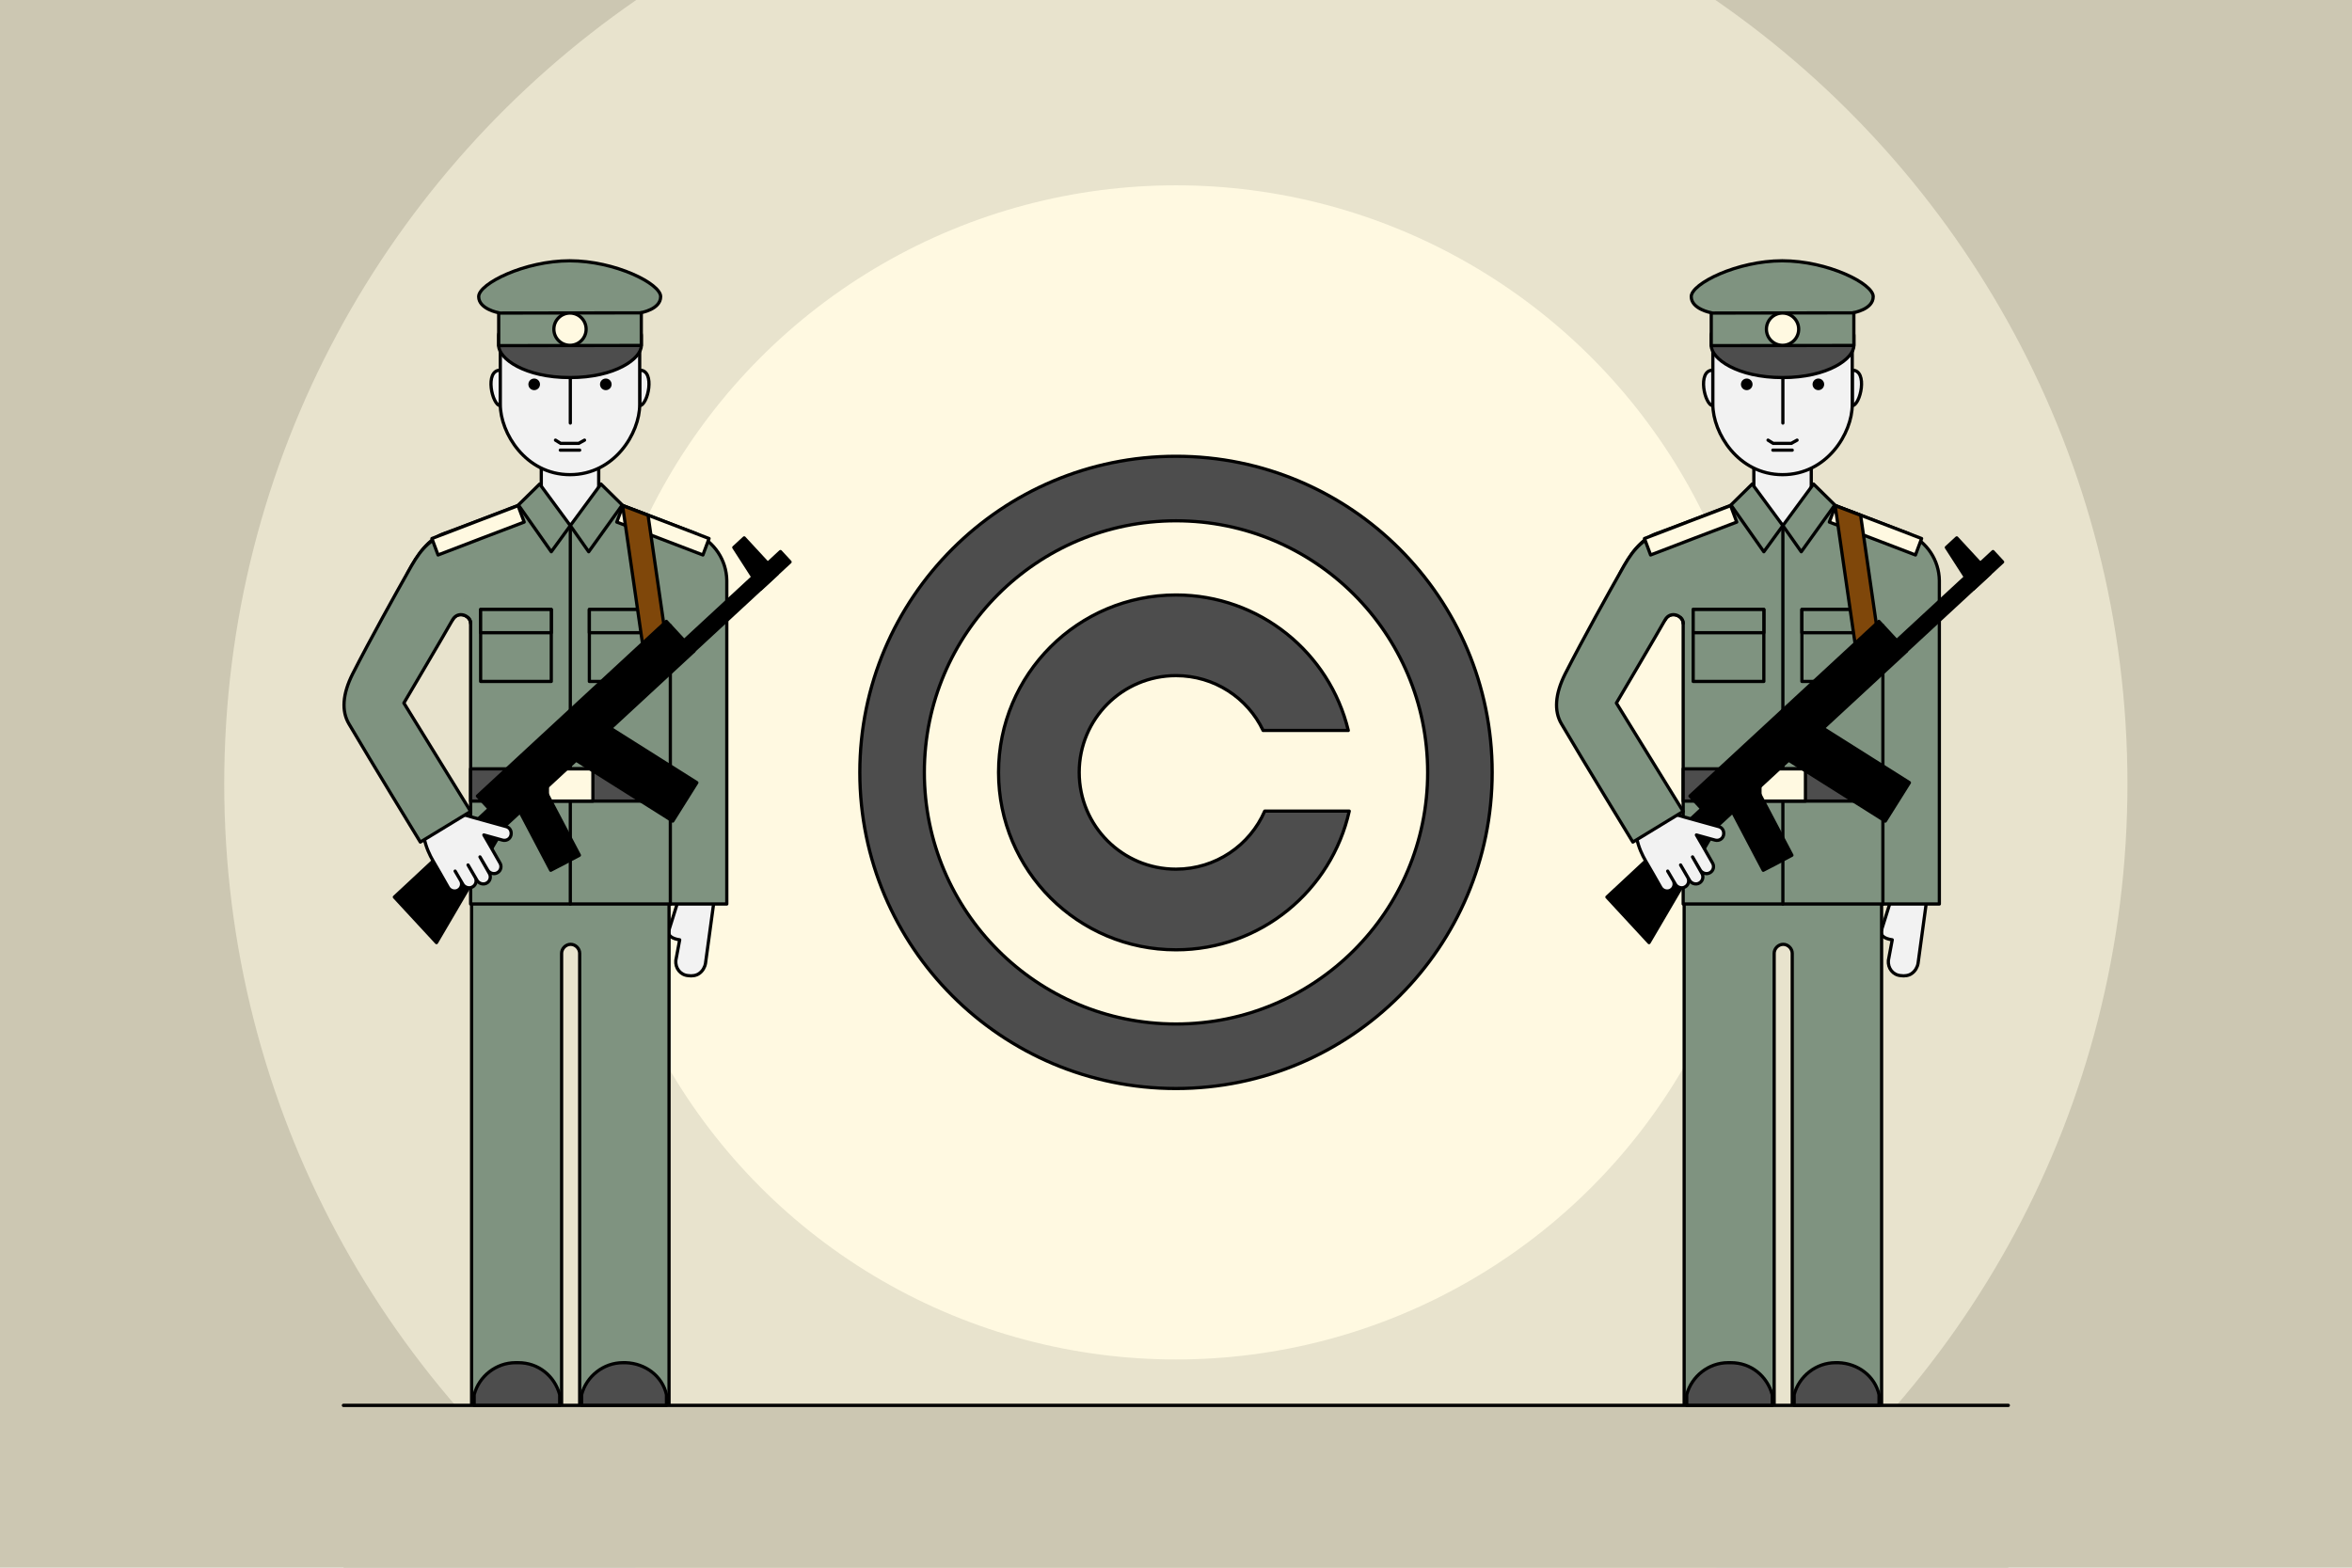 <?xml version="1.0" encoding="utf-8"?><!-- Generator: Adobe Illustrator 21.1.0, SVG Export Plug-In . SVG Version: 6.00 Build 0)  --><svg version="1.2" baseProfile="tiny" id="Слой_1"	 xmlns="http://www.w3.org/2000/svg" xmlns:xlink="http://www.w3.org/1999/xlink" x="0px" y="0px" viewBox="0 0 729 486"	 xml:space="preserve"><rect y="0" fill="#CCC7B2" width="729" height="486"/><path fill="#E8E3CD" d="M69.5,243c0,100.8,50.6,189.8,127.7,243h334.5c77.2-53.2,127.7-142.2,127.7-243S608.8,53.2,531.7,0H197.2	C120.1,53.2,69.5,142.2,69.5,243z"/><g>	<rect x="106.46" y="435.68" fill="#CCC7B2" width="516" height="50.32"/>			<line fill="none" stroke="#000000" stroke-width="1.037" stroke-linecap="round" stroke-linejoin="round" stroke-miterlimit="79.84" x1="106.46" y1="435.68" x2="622.46" y2="435.68"/></g><circle fill="#FFF9E1" cx="364.5" cy="239.45" r="182"/><g id="Layer_12">	<g>		<path fill="#4D4D4D" stroke="#000000" stroke-linecap="round" stroke-linejoin="round" stroke-miterlimit="10" d="M364.5,141.45			c-54.1,0-98,43.9-98,98s43.9,98,98,98s98-43.9,98-98S418.6,141.45,364.5,141.45z M364.5,317.45c-43.1,0-78-34.9-78-78			s34.9-78,78-78s78,34.9,78,78S407.6,317.45,364.5,317.45z"/>		<path fill="#4D4D4D" stroke="#000000" stroke-linecap="round" stroke-linejoin="round" stroke-miterlimit="10" d="M392,251.45			c-4.6,10.6-15.2,18-27.5,18c-16.6,0-30-13.4-30-30s13.4-30,30-30c11.9,0,22.2,6.9,27,17h26.4c-5.8-24.1-27.5-42-53.4-42			c-30.4,0-55,24.6-55,55s24.6,55,55,55c26.3,0,48.2-18.4,53.7-43H392z"/>	</g></g><g>	<polygon fill="#F2F2F2" stroke="#000000" stroke-linecap="round" stroke-linejoin="round" stroke-miterlimit="10" points="		561.4,155.35 561.4,137.35 543.6,137.35 543.6,155.35 537,156.85 537,195.55 568.4,195.55 568.4,156.85 	"/>	<path fill="#F2F2F2" stroke="#000000" stroke-miterlimit="10" d="M574.1,114.75c5,0,2.5,11,0,11V114.75z"/>	<path fill="#F2F2F2" stroke="#000000" stroke-miterlimit="10" d="M530.9,114.75c-5,0-2.5,11,0,11V114.75z"/>	<path fill="#F2F2F2" stroke="#000000" stroke-linecap="round" stroke-linejoin="round" stroke-miterlimit="10" d="M565.7,96.85		h-13.2h-13.2c-4.7,0-8.4,3.7-8.4,8.4c0,0,0,11.5,0,20.2s7.8,21.7,21.6,21.7s21.6-12.9,21.6-21.7s0-20.2,0-20.2		C574.1,100.75,570.3,96.85,565.7,96.85z"/>	<circle cx="563.6" cy="119.15" r="1.8"/>	<circle cx="541.4" cy="119.15" r="1.8"/>	<polyline fill="none" stroke="#000000" stroke-linecap="round" stroke-miterlimit="10" points="548,136.45 549.6,137.45 		555.2,137.45 557,136.45 	"/>			<line fill="none" stroke="#000000" stroke-linecap="round" stroke-miterlimit="10" x1="549.5" y1="139.55" x2="555.5" y2="139.55"/>	<path fill="none" stroke="#000000" stroke-linecap="round" stroke-linejoin="round" stroke-miterlimit="79.84" d="M552.6,117.15		v14"/>	<path fill="#4D4D4D" stroke="#000000" stroke-linecap="round" stroke-linejoin="round" stroke-miterlimit="10" d="M566,100.15		h-13.5H539c-4.8,0-8.6,1.7-8.6,3.8c0,0,0-0.8,0,3.2s8,9.9,22.1,9.9s22.1-5.9,22.1-9.9s0-3.2,0-3.2		C574.6,101.85,570.7,100.15,566,100.15z"/>	<path fill="#7F9380" stroke="#000000" stroke-linecap="round" stroke-linejoin="round" stroke-miterlimit="10" d="M530.4,96.95		c0,0-6.2-1.1-6.2-5c0-4,14.2-11.1,28.2-11.1c14.1,0,28.2,7.1,28.2,11.1s-6.2,5-6.2,5C574.6,99.05,530.4,99.15,530.4,96.95z"/>	<path fill="#7F9380" stroke="#000000" stroke-linecap="round" stroke-linejoin="round" stroke-miterlimit="10" d="M530.4,107.15		v-10.1l44.2-0.06v10.1L530.4,107.15z"/>			<circle fill="#FFF9E1" stroke="#000000" stroke-linecap="round" stroke-linejoin="round" stroke-miterlimit="79.84" cx="552.5" cy="102.05" r="5"/>	<path fill="#F2F2F2" stroke="#000000" stroke-linecap="round" stroke-linejoin="round" stroke-miterlimit="79.84" d="		M597.2,279.95h-11.4l-2.6,8.3c-0.7,1.9,1.2,2.8,3.3,3.1l0,0l-1.2,6.4c-0.2,2.4,1.4,4.5,3.8,4.7l0,0c1.2,0.2,2.6,0,3.5-0.7		c1-0.7,1.7-1.9,1.9-3.1l2.6-19.1v0.4H597.2z"/>	<path fill="#7F9380" stroke="#000000" stroke-linecap="round" stroke-linejoin="round" stroke-miterlimit="79.84" d="		M552.7,266.35H522v169.1h27.9v-139.9c0-1.5,1.3-2.8,2.8-2.8l0,0c1.5,0,2.8,1.3,2.8,2.8v139.9h27.7v-169.1H552.7L552.7,266.35z"/>	<path fill="#4D4D4D" stroke="#000000" stroke-linecap="round" stroke-linejoin="round" stroke-miterlimit="10" d="M536.5,422.45		h-0.9c-6,0-11.3,4.2-12.8,9.9v3.3h26.5v-3.3C547.7,426.55,542.7,422.45,536.5,422.45z"/>	<path fill="#4D4D4D" stroke="#000000" stroke-linecap="round" stroke-linejoin="round" stroke-miterlimit="10" d="M569.8,422.45		h-0.9c-6,0-11.3,4.2-12.8,9.9v3.3h26.3v-3.3C581.1,426.55,575.8,422.65,569.8,422.45z"/>	<path fill="#7F9380" stroke="#000000" stroke-linecap="round" stroke-linejoin="round" d="M591.4,165.35l-22.7-8.7l-16.3,6.3		l-15.9-6.3c0,0-20,7.7-22.9,8.7c-5,1.7-8,6.1-11.3,12.1c-3.4,6,12.1,17.8,13.8,14.7c1.7-3,5.6-1.3,5.6,1.1c0,2.3,0,87,0,87h65.4h14		v-100.3C601,173.65,597.3,168.05,591.4,165.35z"/>	<path fill="#FFF9E1" stroke="#000000" stroke-linecap="round" stroke-linejoin="round" stroke-miterlimit="79.84" d="		M582.3,161.85l-13.4-5.1l-1.9,5.1l13.4,5.1l13.3,5.1l1.9-5.1L582.3,161.85z"/>	<path fill="none" stroke="#000000" stroke-linecap="round" stroke-linejoin="round" stroke-miterlimit="79.84" d="M552.6,162.95		v117.3"/>	<path fill="none" stroke="#000000" stroke-linecap="round" stroke-linejoin="round" stroke-miterlimit="79.84" d="M583.6,193.95		v86.4"/>	<path fill="#4D4D4D" stroke="#000000" stroke-linecap="round" stroke-linejoin="round" stroke-miterlimit="10" d="M552.7,238.35		h-31v10h31h30.9v-10H552.7z"/>	<path fill="#FFF9E1" stroke="#000000" stroke-linecap="round" stroke-linejoin="round" stroke-miterlimit="79.84" d="		M552.6,238.35h-7.1v10h7.1h7v-10H552.6z"/>	<path fill="#7F9380" stroke="#000000" stroke-linecap="round" stroke-linejoin="round" stroke-miterlimit="79.84" d="		M569.5,188.95h-11v22.3h11h10.9v-22.3H569.5z"/>	<path fill="#7F9380" stroke="#000000" stroke-linecap="round" stroke-linejoin="round" stroke-miterlimit="79.84" d="		M535.8,188.95h-11v22.3h11h10.9v-22.3H535.8z"/>	<path fill="#7F9380" stroke="#000000" stroke-linecap="round" stroke-linejoin="round" stroke-miterlimit="79.84" d="		M569.5,188.95h-11v7.2h11h10.9v-7.2H569.5z"/>	<path fill="#7F9380" stroke="#000000" stroke-linecap="round" stroke-linejoin="round" stroke-miterlimit="79.84" d="		M535.8,188.95h-11v7.2h11h10.9v-7.2H535.8z"/>	<path fill="#7F470A" stroke="#000000" stroke-linecap="round" stroke-linejoin="round" stroke-miterlimit="79.84" d="		M568.8,156.75l6.4,44.3l7.9,3l-6.4-44.3L568.8,156.75z"/>	<path stroke="#000000" stroke-linecap="round" stroke-linejoin="round" stroke-miterlimit="10" d="M527.45,250.72l4.9,5.3		l-21.23,36.2l-13.06-14.12L527.45,250.72z"/>	<path stroke="#000000" stroke-linecap="round" stroke-linejoin="round" stroke-miterlimit="10" d="M588.08,248.59l-3.74,5.96		l-30.96-19.52l3.74-5.96l3.74-5.96l30.96,19.52L588.08,248.59z"/>	<path stroke="#000000" stroke-linecap="round" stroke-linejoin="round" stroke-miterlimit="10" d="M551.01,267.46l-4.49,2.33		l-11.18-21.25l4.49-2.33l4.39-2.33l11.18,21.25L551.01,267.46z"/>	<path stroke="#000000" stroke-linecap="round" stroke-linejoin="round" stroke-miterlimit="10" d="M553.18,219.61l-29.38,27.17		l8.55,9.24l29.38-27.17l29.18-26.98l-8.55-9.24L553.18,219.61z"/>	<path stroke="#000000" stroke-linecap="round" stroke-linejoin="round" stroke-miterlimit="10" d="M617.73,170.99l2.98,3.22		l-29.9,27.65l-2.98-3.22L617.73,170.99z"/>	<path stroke="#000000" stroke-linecap="round" stroke-linejoin="round" stroke-miterlimit="10" d="M606.49,166.75l10.27,11.11		l-5.17,4.78l-8.32-12.92L606.49,166.75z"/>	<path fill="#F2F2F2" stroke="#000000" stroke-linecap="round" stroke-linejoin="round" stroke-miterlimit="10" d="M518,249.65		l1.8,3c0.7,0.2,1.9,0.5,2.1,0.6l10.8,3c1.2,0.3,1.8,1.5,1.5,2.7s-1.5,1.8-2.6,1.5l-5.8-1.6l1.8,3.1l3.2,5.6c0.6,1,0.3,2.4-0.8,3		c-1,0.6-2.4,0.2-3-0.8l-2.4-4.1l0,0l2.9,5.1c0.6,1,0.3,2.4-0.8,3c-1,0.6-2.4,0.2-3-0.8l-2.8-4.8l0,0l2.2,3.8c0.6,1,0.3,2.4-0.8,3		c-1,0.6-2.4,0.2-3-0.8l-2.4-4.1l0,0l1.7,2.9c0.6,1,0.3,2.4-0.8,3c-1,0.6-2.4,0.2-3-0.8l-2.5-4.4c0,0-1.1-1.9-2.2-3.8		s-2.2-4.2-2.8-7.1c-1.4-2.5-1.8-3.1-1.8-3.1C503.8,253.05,515.9,246.05,518,249.65z"/>	<path fill="#7F9380" stroke="#000000" stroke-linecap="round" stroke-linejoin="round" stroke-miterlimit="79.84" d="		M513.87,165.35c-6,2.6-8.37,6.1-11.67,12.1c-3.4,6-11.5,20.5-17.1,31.5c-3.1,6.2-3.5,11.5-1.1,15.5c6.7,11.4,22.1,36.6,22.1,36.6		l15.6-9.5l-20.7-33.6c0,0,13.4-22.7,15.1-25.8c1.7-3,5.6-1.3,5.6,1.1"/>	<path fill="#FFF9E1" stroke="#000000" stroke-linecap="round" stroke-linejoin="round" stroke-miterlimit="79.84" d="M523,161.85		l13.4-5.1l1.9,5.1l-13.4,5.1l-13.3,5.1l-1.9-5.1L523,161.85z"/>	<g>		<path fill="#7F9380" stroke="#000000" stroke-linecap="round" stroke-linejoin="round" stroke-miterlimit="79.84" d="			M558.3,171.05l-5.7-8.1l9.5-12.9l6.6,6.5L558.3,171.05z"/>		<path fill="#7F9380" stroke="#000000" stroke-linecap="round" stroke-linejoin="round" stroke-miterlimit="79.84" d="			M546.7,171.05l5.9-8.1l-9.5-12.9l-6.6,6.5L546.7,171.05z"/>	</g></g><g>	<polygon fill="#F2F2F2" stroke="#000000" stroke-linecap="round" stroke-linejoin="round" stroke-miterlimit="10" points="		185.57,155.35 185.57,137.35 167.77,137.35 167.77,155.35 161.17,156.85 161.17,195.55 192.57,195.55 192.57,156.85 	"/>	<path fill="#F2F2F2" stroke="#000000" stroke-miterlimit="10" d="M198.27,114.75c5,0,2.5,11,0,11V114.75z"/>	<path fill="#F2F2F2" stroke="#000000" stroke-miterlimit="10" d="M155.07,114.75c-5,0-2.5,11,0,11V114.75z"/>	<path fill="#F2F2F2" stroke="#000000" stroke-linecap="round" stroke-linejoin="round" stroke-miterlimit="10" d="M189.87,96.85		h-13.2h-13.2c-4.7,0-8.4,3.7-8.4,8.4c0,0,0,11.5,0,20.2s7.8,21.7,21.6,21.7s21.6-12.9,21.6-21.7s0-20.2,0-20.2		C198.27,100.75,194.47,96.85,189.87,96.85z"/>	<circle cx="187.77" cy="119.15" r="1.8"/>	<circle cx="165.57" cy="119.15" r="1.8"/>	<polyline fill="none" stroke="#000000" stroke-linecap="round" stroke-miterlimit="10" points="172.17,136.45 173.77,137.45 		179.37,137.45 181.17,136.45 	"/>			<line fill="none" stroke="#000000" stroke-linecap="round" stroke-miterlimit="10" x1="173.67" y1="139.55" x2="179.67" y2="139.55"/>	<path fill="none" stroke="#000000" stroke-linecap="round" stroke-linejoin="round" stroke-miterlimit="79.84" d="M176.77,117.15		v14"/>	<path fill="#4D4D4D" stroke="#000000" stroke-linecap="round" stroke-linejoin="round" stroke-miterlimit="10" d="M190.17,100.15		h-13.5h-13.5c-4.8,0-8.6,1.7-8.6,3.8c0,0,0-0.8,0,3.2s8,9.9,22.1,9.9s22.1-5.9,22.1-9.9s0-3.2,0-3.2		C198.77,101.85,194.87,100.15,190.17,100.15z"/>	<path fill="#7F9380" stroke="#000000" stroke-linecap="round" stroke-linejoin="round" stroke-miterlimit="10" d="M154.57,96.95		c0,0-6.2-1.1-6.2-5c0-4,14.2-11.1,28.2-11.1c14.1,0,28.2,7.1,28.2,11.1s-6.2,5-6.2,5C198.77,99.05,154.57,99.15,154.57,96.95z"/>	<path fill="#7F9380" stroke="#000000" stroke-linecap="round" stroke-linejoin="round" stroke-miterlimit="10" d="M154.57,107.15		v-10.1l44.2-0.06v10.1L154.57,107.15z"/>			<circle fill="#FFF9E1" stroke="#000000" stroke-linecap="round" stroke-linejoin="round" stroke-miterlimit="79.84" cx="176.67" cy="102.05" r="5"/>	<path fill="#F2F2F2" stroke="#000000" stroke-linecap="round" stroke-linejoin="round" stroke-miterlimit="79.84" d="		M221.37,279.95h-11.4l-2.6,8.3c-0.7,1.9,1.2,2.8,3.3,3.1l0,0l-1.2,6.4c-0.2,2.4,1.4,4.5,3.8,4.7l0,0c1.2,0.2,2.6,0,3.5-0.7		c1-0.7,1.7-1.9,1.9-3.1l2.6-19.1v0.4H221.37z"/>	<path fill="#7F9380" stroke="#000000" stroke-linecap="round" stroke-linejoin="round" stroke-miterlimit="79.84" d="		M176.87,266.35h-30.7v169.1h27.9v-139.9c0-1.5,1.3-2.8,2.8-2.8l0,0c1.5,0,2.8,1.3,2.8,2.8v139.9h27.7v-169.1H176.87L176.87,266.35z		"/>	<path fill="#4D4D4D" stroke="#000000" stroke-linecap="round" stroke-linejoin="round" stroke-miterlimit="10" d="M160.67,422.45		h-0.9c-6,0-11.3,4.2-12.8,9.9v3.3h26.5v-3.3C171.87,426.55,166.87,422.45,160.67,422.45z"/>	<path fill="#4D4D4D" stroke="#000000" stroke-linecap="round" stroke-linejoin="round" stroke-miterlimit="10" d="M193.97,422.45		h-0.9c-6,0-11.3,4.2-12.8,9.9v3.3h26.3v-3.3C205.27,426.55,199.97,422.65,193.97,422.45z"/>	<path fill="#7F9380" stroke="#000000" stroke-linecap="round" stroke-linejoin="round" d="M215.57,165.35l-22.7-8.7l-16.3,6.3		l-15.9-6.3c0,0-20,7.7-22.9,8.7c-5,1.7-8,6.1-11.3,12.1c-3.4,6,12.1,17.8,13.8,14.7c1.7-3,5.6-1.3,5.6,1.1c0,2.3,0,87,0,87h65.4h14		v-100.3C225.17,173.65,221.47,168.05,215.57,165.35z"/>	<path fill="#FFF9E1" stroke="#000000" stroke-linecap="round" stroke-linejoin="round" stroke-miterlimit="79.84" d="		M206.47,161.85l-13.4-5.1l-1.9,5.1l13.4,5.1l13.3,5.1l1.9-5.1L206.47,161.85z"/>	<path fill="none" stroke="#000000" stroke-linecap="round" stroke-linejoin="round" stroke-miterlimit="79.84" d="M176.77,162.95		v117.3"/>	<path fill="none" stroke="#000000" stroke-linecap="round" stroke-linejoin="round" stroke-miterlimit="79.84" d="M207.77,193.95		v86.4"/>	<path fill="#4D4D4D" stroke="#000000" stroke-linecap="round" stroke-linejoin="round" stroke-miterlimit="10" d="M176.87,238.35		h-31v10h31h30.9v-10H176.87z"/>	<path fill="#FFF9E1" stroke="#000000" stroke-linecap="round" stroke-linejoin="round" stroke-miterlimit="79.84" d="		M176.77,238.35h-7.1v10h7.1h7v-10H176.77z"/>	<path fill="#7F9380" stroke="#000000" stroke-linecap="round" stroke-linejoin="round" stroke-miterlimit="79.84" d="		M193.67,188.95h-11v22.3h11h10.9v-22.3H193.67z"/>	<path fill="#7F9380" stroke="#000000" stroke-linecap="round" stroke-linejoin="round" stroke-miterlimit="79.84" d="		M159.97,188.95h-11v22.3h11h10.9v-22.3H159.97z"/>	<path fill="#7F9380" stroke="#000000" stroke-linecap="round" stroke-linejoin="round" stroke-miterlimit="79.84" d="		M193.67,188.95h-11v7.2h11h10.9v-7.2H193.67z"/>	<path fill="#7F9380" stroke="#000000" stroke-linecap="round" stroke-linejoin="round" stroke-miterlimit="79.84" d="		M159.97,188.95h-11v7.2h11h10.9v-7.2H159.97z"/>	<path fill="#7F470A" stroke="#000000" stroke-linecap="round" stroke-linejoin="round" stroke-miterlimit="79.84" d="		M192.97,156.75l6.4,44.3l7.9,3l-6.4-44.3L192.97,156.75z"/>	<path stroke="#000000" stroke-linecap="round" stroke-linejoin="round" stroke-miterlimit="10" d="M151.62,250.72l4.9,5.3		l-21.23,36.2l-13.06-14.12L151.62,250.72z"/>	<path stroke="#000000" stroke-linecap="round" stroke-linejoin="round" stroke-miterlimit="10" d="M212.25,248.59l-3.74,5.96		l-30.96-19.52l3.74-5.96l3.74-5.96l30.96,19.52L212.25,248.59z"/>	<path stroke="#000000" stroke-linecap="round" stroke-linejoin="round" stroke-miterlimit="10" d="M175.19,267.46l-4.49,2.33		l-11.18-21.25l4.49-2.33l4.39-2.33l11.18,21.25L175.19,267.46z"/>	<path stroke="#000000" stroke-linecap="round" stroke-linejoin="round" stroke-miterlimit="10" d="M177.36,219.61l-29.38,27.17		l8.55,9.24l29.38-27.17l29.18-26.98l-8.55-9.24L177.36,219.61z"/>	<path stroke="#000000" stroke-linecap="round" stroke-linejoin="round" stroke-miterlimit="10" d="M241.9,170.99l2.98,3.22		l-29.9,27.65l-2.98-3.22L241.9,170.99z"/>	<path stroke="#000000" stroke-linecap="round" stroke-linejoin="round" stroke-miterlimit="10" d="M230.66,166.75l10.27,11.11		l-5.17,4.78l-8.32-12.92L230.66,166.75z"/>	<path fill="#F2F2F2" stroke="#000000" stroke-linecap="round" stroke-linejoin="round" stroke-miterlimit="10" d="M142.17,249.65		l1.8,3c0.7,0.2,1.9,0.5,2.1,0.6l10.8,3c1.2,0.3,1.8,1.5,1.5,2.7s-1.5,1.8-2.6,1.5l-5.8-1.6l1.8,3.1l3.2,5.6c0.6,1,0.3,2.4-0.8,3		c-1,0.6-2.4,0.2-3-0.8l-2.4-4.1l0,0l2.9,5.1c0.6,1,0.3,2.4-0.8,3c-1,0.6-2.4,0.2-3-0.8l-2.8-4.8l0,0l2.2,3.8c0.6,1,0.3,2.4-0.8,3		c-1,0.6-2.4,0.2-3-0.8l-2.4-4.1l0,0l1.7,2.9c0.6,1,0.3,2.4-0.8,3c-1,0.6-2.4,0.2-3-0.8l-2.5-4.4c0,0-1.1-1.9-2.2-3.8		s-2.2-4.2-2.8-7.1c-1.4-2.5-1.8-3.1-1.8-3.1C127.97,253.05,140.07,246.05,142.17,249.65z"/>	<path fill="#7F9380" stroke="#000000" stroke-linecap="round" stroke-linejoin="round" stroke-miterlimit="79.84" d="		M138.05,165.35c-6,2.6-8.37,6.1-11.67,12.1c-3.4,6-11.5,20.5-17.1,31.5c-3.1,6.2-3.5,11.5-1.1,15.5c6.7,11.4,22.1,36.6,22.1,36.6		l15.6-9.5l-20.7-33.6c0,0,13.4-22.7,15.1-25.8c1.7-3,5.6-1.3,5.6,1.1"/>	<path fill="#FFF9E1" stroke="#000000" stroke-linecap="round" stroke-linejoin="round" stroke-miterlimit="79.84" d="		M147.17,161.85l13.4-5.1l1.9,5.1l-13.4,5.1l-13.3,5.1l-1.9-5.1L147.17,161.85z"/>	<g>		<path fill="#7F9380" stroke="#000000" stroke-linecap="round" stroke-linejoin="round" stroke-miterlimit="79.84" d="			M182.47,171.05l-5.7-8.1l9.5-12.9l6.6,6.5L182.47,171.05z"/>		<path fill="#7F9380" stroke="#000000" stroke-linecap="round" stroke-linejoin="round" stroke-miterlimit="79.84" d="			M170.87,171.05l5.9-8.1l-9.5-12.9l-6.6,6.5L170.87,171.05z"/>	</g></g></svg>